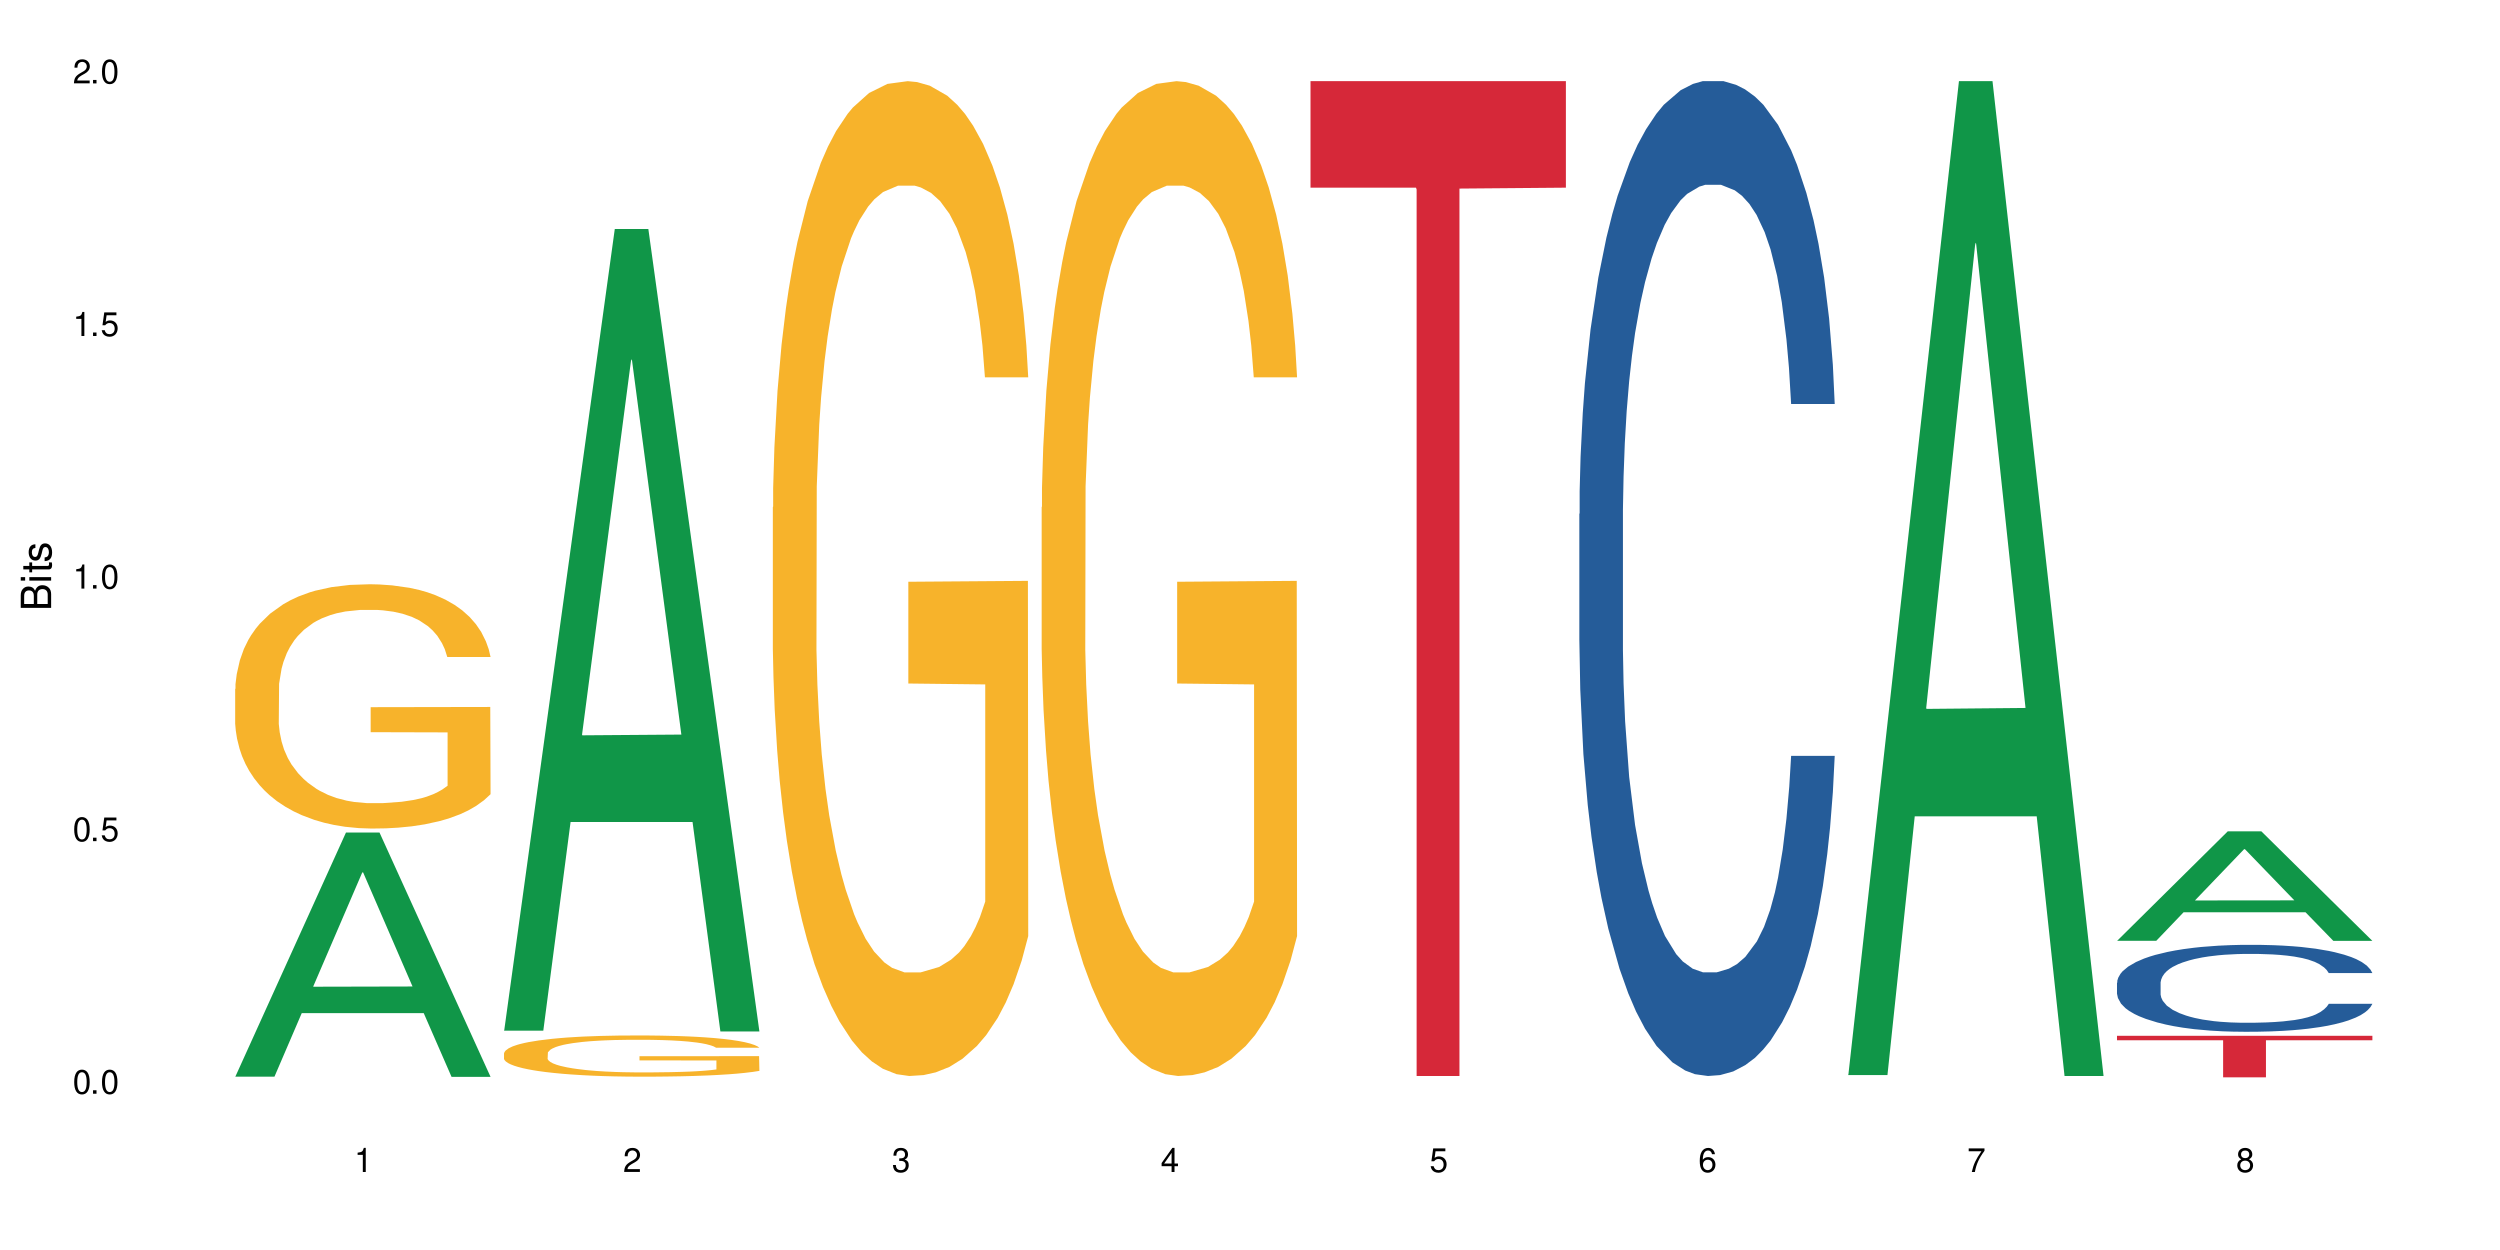 <?xml version="1.0" encoding="UTF-8"?>
<svg xmlns="http://www.w3.org/2000/svg" xmlns:xlink="http://www.w3.org/1999/xlink" width="720" height="360" viewBox="0 0 720 360">
<defs>
<g>
<g id="glyph-0-0">
</g>
<g id="glyph-0-1">
<path d="M 2.641 -6.938 C 2 -6.938 1.422 -6.656 1.078 -6.172 C 0.641 -5.562 0.406 -4.641 0.406 -3.359 C 0.406 -1.016 1.188 0.219 2.641 0.219 C 4.078 0.219 4.859 -1.016 4.859 -3.297 C 4.859 -4.641 4.656 -5.547 4.203 -6.172 C 3.844 -6.656 3.281 -6.938 2.641 -6.938 Z M 2.641 -6.188 C 3.547 -6.188 4 -5.25 4 -3.375 C 4 -1.406 3.562 -0.484 2.625 -0.484 C 1.734 -0.484 1.281 -1.438 1.281 -3.344 C 1.281 -5.25 1.734 -6.188 2.641 -6.188 Z M 2.641 -6.188 "/>
</g>
<g id="glyph-0-2">
<path d="M 1.828 -1 L 0.828 -1 L 0.828 0 L 1.828 0 Z M 1.828 -1 "/>
</g>
<g id="glyph-0-3">
<path d="M 4.562 -6.797 L 1.062 -6.797 L 0.547 -3.094 L 1.328 -3.094 C 1.719 -3.562 2.047 -3.734 2.578 -3.734 C 3.484 -3.734 4.062 -3.109 4.062 -2.094 C 4.062 -1.125 3.484 -0.531 2.578 -0.531 C 1.828 -0.531 1.375 -0.906 1.188 -1.672 L 0.328 -1.672 C 0.453 -1.109 0.547 -0.844 0.75 -0.594 C 1.125 -0.078 1.828 0.219 2.594 0.219 C 3.969 0.219 4.922 -0.781 4.922 -2.219 C 4.922 -3.562 4.031 -4.484 2.719 -4.484 C 2.25 -4.484 1.859 -4.359 1.469 -4.062 L 1.734 -5.969 L 4.562 -5.969 Z M 4.562 -6.797 "/>
</g>
<g id="glyph-0-4">
<path d="M 2.484 -4.938 L 2.484 0 L 3.328 0 L 3.328 -6.938 L 2.766 -6.938 C 2.469 -5.875 2.281 -5.734 0.984 -5.562 L 0.984 -4.938 Z M 2.484 -4.938 "/>
</g>
<g id="glyph-0-5">
<path d="M 4.859 -0.828 L 1.281 -0.828 C 1.359 -1.406 1.672 -1.781 2.5 -2.281 L 3.469 -2.828 C 4.406 -3.344 4.906 -4.062 4.906 -4.906 C 4.906 -5.484 4.672 -6.031 4.266 -6.406 C 3.859 -6.766 3.375 -6.938 2.719 -6.938 C 1.859 -6.938 1.219 -6.625 0.844 -6.031 C 0.609 -5.672 0.5 -5.234 0.484 -4.531 L 1.328 -4.531 C 1.359 -5.016 1.406 -5.281 1.531 -5.516 C 1.75 -5.938 2.188 -6.203 2.703 -6.203 C 3.469 -6.203 4.031 -5.641 4.031 -4.891 C 4.031 -4.344 3.719 -3.859 3.125 -3.516 L 2.234 -3 C 0.812 -2.172 0.406 -1.531 0.328 -0.016 L 4.859 -0.016 Z M 4.859 -0.828 "/>
</g>
<g id="glyph-0-6">
<path d="M 2.125 -3.188 L 2.578 -3.188 C 3.5 -3.188 3.984 -2.766 3.984 -1.922 C 3.984 -1.062 3.469 -0.531 2.594 -0.531 C 1.656 -0.531 1.203 -1 1.156 -2.016 L 0.312 -2.016 C 0.344 -1.453 0.438 -1.094 0.609 -0.781 C 0.953 -0.109 1.625 0.219 2.547 0.219 C 3.953 0.219 4.859 -0.625 4.859 -1.938 C 4.859 -2.828 4.516 -3.297 3.703 -3.594 C 4.344 -3.844 4.656 -4.328 4.656 -5.031 C 4.656 -6.219 3.875 -6.938 2.578 -6.938 C 1.203 -6.938 0.484 -6.172 0.453 -4.703 L 1.297 -4.703 C 1.312 -5.125 1.344 -5.359 1.453 -5.578 C 1.641 -5.969 2.062 -6.203 2.594 -6.203 C 3.344 -6.203 3.797 -5.75 3.797 -5 C 3.797 -4.516 3.609 -4.219 3.25 -4.047 C 3.016 -3.953 2.703 -3.922 2.125 -3.906 Z M 2.125 -3.188 "/>
</g>
<g id="glyph-0-7">
<path d="M 3.141 -1.672 L 3.141 0 L 3.984 0 L 3.984 -1.672 L 4.984 -1.672 L 4.984 -2.438 L 3.984 -2.438 L 3.984 -6.938 L 3.359 -6.938 L 0.266 -2.578 L 0.266 -1.672 Z M 3.141 -2.438 L 1 -2.438 L 3.141 -5.5 Z M 3.141 -2.438 "/>
</g>
<g id="glyph-0-8">
<path d="M 4.781 -5.125 C 4.609 -6.266 3.891 -6.938 2.844 -6.938 C 2.094 -6.938 1.422 -6.578 1.031 -5.953 C 0.594 -5.266 0.406 -4.422 0.406 -3.172 C 0.406 -2 0.578 -1.25 0.984 -0.641 C 1.359 -0.078 1.953 0.219 2.703 0.219 C 3.984 0.219 4.922 -0.75 4.922 -2.094 C 4.922 -3.375 4.062 -4.281 2.844 -4.281 C 2.172 -4.281 1.641 -4.031 1.281 -3.516 C 1.281 -5.234 1.828 -6.188 2.797 -6.188 C 3.391 -6.188 3.797 -5.797 3.938 -5.125 Z M 2.734 -3.531 C 3.547 -3.531 4.062 -2.953 4.062 -2.031 C 4.062 -1.156 3.484 -0.531 2.703 -0.531 C 1.922 -0.531 1.328 -1.188 1.328 -2.078 C 1.328 -2.938 1.906 -3.531 2.734 -3.531 Z M 2.734 -3.531 "/>
</g>
<g id="glyph-0-9">
<path d="M 4.984 -6.797 L 0.438 -6.797 L 0.438 -5.969 L 4.109 -5.969 C 2.5 -3.656 1.828 -2.234 1.328 0 L 2.219 0 C 2.594 -2.172 3.453 -4.047 4.984 -6.094 Z M 4.984 -6.797 "/>
</g>
<g id="glyph-0-10">
<path d="M 3.75 -3.656 C 4.469 -4.094 4.688 -4.438 4.688 -5.078 C 4.688 -6.172 3.844 -6.938 2.641 -6.938 C 1.438 -6.938 0.594 -6.172 0.594 -5.094 C 0.594 -4.438 0.812 -4.094 1.516 -3.656 C 0.734 -3.266 0.359 -2.703 0.359 -1.922 C 0.359 -0.656 1.281 0.219 2.641 0.219 C 3.984 0.219 4.922 -0.656 4.922 -1.922 C 4.922 -2.703 4.531 -3.266 3.75 -3.656 Z M 2.641 -6.188 C 3.359 -6.188 3.812 -5.75 3.812 -5.062 C 3.812 -4.406 3.344 -3.984 2.641 -3.984 C 1.922 -3.984 1.453 -4.406 1.453 -5.078 C 1.453 -5.75 1.922 -6.188 2.641 -6.188 Z M 2.641 -3.266 C 3.484 -3.266 4.062 -2.719 4.062 -1.906 C 4.062 -1.078 3.484 -0.531 2.625 -0.531 C 1.797 -0.531 1.219 -1.094 1.219 -1.906 C 1.219 -2.719 1.781 -3.266 2.641 -3.266 Z M 2.641 -3.266 "/>
</g>
<g id="glyph-1-0">
</g>
<g id="glyph-1-1">
<path d="M 0 -0.953 L 0 -4.891 C 0 -5.719 -0.234 -6.344 -0.734 -6.797 C -1.188 -7.234 -1.812 -7.469 -2.5 -7.469 C -3.547 -7.469 -4.188 -7 -4.625 -5.875 C -4.984 -6.688 -5.625 -7.094 -6.531 -7.094 C -7.172 -7.094 -7.734 -6.859 -8.141 -6.391 C -8.562 -5.922 -8.75 -5.344 -8.75 -4.5 L -8.75 -0.953 Z M -4.984 -2.062 L -7.766 -2.062 L -7.766 -4.219 C -7.766 -4.844 -7.688 -5.203 -7.453 -5.5 C -7.219 -5.812 -6.859 -5.969 -6.375 -5.969 C -5.891 -5.969 -5.531 -5.812 -5.297 -5.5 C -5.062 -5.203 -4.984 -4.844 -4.984 -4.219 Z M -0.984 -2.062 L -4 -2.062 L -4 -4.781 C -4 -5.766 -3.438 -6.359 -2.484 -6.359 C -1.547 -6.359 -0.984 -5.766 -0.984 -4.781 Z M -0.984 -2.062 "/>
</g>
<g id="glyph-1-2">
<path d="M -6.281 -1.797 L -6.281 -0.797 L 0 -0.797 L 0 -1.797 Z M -8.75 -1.797 L -8.75 -0.797 L -7.484 -0.797 L -7.484 -1.797 Z M -8.75 -1.797 "/>
</g>
<g id="glyph-1-3">
<path d="M -6.281 -3.047 L -6.281 -2.016 L -8.016 -2.016 L -8.016 -1.016 L -6.281 -1.016 L -6.281 -0.172 L -5.469 -0.172 L -5.469 -1.016 L -0.719 -1.016 C -0.078 -1.016 0.281 -1.453 0.281 -2.234 C 0.281 -2.5 0.25 -2.719 0.188 -3.047 L -0.641 -3.047 C -0.609 -2.906 -0.594 -2.766 -0.594 -2.562 C -0.594 -2.141 -0.719 -2.016 -1.156 -2.016 L -5.469 -2.016 L -5.469 -3.047 Z M -6.281 -3.047 "/>
</g>
<g id="glyph-1-4">
<path d="M -4.531 -5.25 C -5.766 -5.25 -6.469 -4.422 -6.469 -2.969 C -6.469 -1.516 -5.719 -0.562 -4.547 -0.562 C -3.562 -0.562 -3.094 -1.062 -2.734 -2.562 L -2.516 -3.484 C -2.344 -4.188 -2.094 -4.469 -1.641 -4.469 C -1.047 -4.469 -0.641 -3.875 -0.641 -3 C -0.641 -2.453 -0.797 -2 -1.062 -1.75 C -1.25 -1.594 -1.422 -1.531 -1.875 -1.469 L -1.875 -0.406 C -0.422 -0.453 0.281 -1.266 0.281 -2.922 C 0.281 -4.5 -0.5 -5.516 -1.719 -5.516 C -2.656 -5.516 -3.172 -4.984 -3.469 -3.734 L -3.703 -2.766 C -3.891 -1.953 -4.156 -1.609 -4.594 -1.609 C -5.188 -1.609 -5.547 -2.125 -5.547 -2.938 C -5.547 -3.75 -5.203 -4.172 -4.531 -4.203 Z M -4.531 -5.25 "/>
</g>
</g>
</defs>
<rect x="-72" y="-36" width="864" height="432" fill="rgb(100%, 100%, 100%)" fill-opacity="1"/>
<path fill-rule="nonzero" fill="rgb(6.275%, 58.824%, 28.235%)" fill-opacity="1" d="M 67.73 310.074 L 67.809 310.008 L 99.637 239.777 L 109.301 239.777 L 141.281 310.141 L 130.047 310.141 L 122.031 291.773 L 86.906 291.773 L 79.047 310.074 L 67.73 310.074 L 90.285 284.176 L 118.809 284.109 L 104.586 251.273 L 104.43 251.207 L 104.27 251.406 L 90.207 284.109 L 90.285 284.176 Z M 67.73 310.074 "/>
<path fill-rule="nonzero" fill="rgb(96.863%, 70.196%, 16.863%)" fill-opacity="1" d="M 67.73 198.398 L 67.82 198.336 L 67.82 197.051 L 68.18 194.16 L 69.078 190.176 L 70.242 186.898 L 71.5 184.328 L 72.305 182.977 L 73.652 181.051 L 74.816 179.637 L 77.777 176.746 L 81.543 174.047 L 83.609 172.891 L 85.941 171.797 L 89.258 170.578 L 90.785 170.125 L 95.449 169.098 L 100.738 168.457 L 106.57 168.262 L 109.262 168.328 L 112.938 168.586 L 117.961 169.293 L 120.832 169.934 L 123.074 170.578 L 125.406 171.41 L 128.277 172.695 L 130.969 174.238 L 133.121 175.781 L 135.273 177.711 L 137.066 179.766 L 138.594 182.016 L 139.938 184.715 L 140.746 186.961 L 141.281 189.211 L 128.816 189.211 L 128.098 186.961 L 127.289 185.227 L 125.945 183.105 L 124.598 181.566 L 123.254 180.344 L 120.742 178.672 L 118.59 177.645 L 115.898 176.746 L 113.297 176.168 L 110.336 175.781 L 108.543 175.652 L 103.789 175.652 L 99.484 176.102 L 96.973 176.617 L 95.18 177.133 L 92.668 178.094 L 91.141 178.867 L 90.246 179.379 L 87.555 181.371 L 85.762 183.172 L 84.773 184.391 L 83.52 186.32 L 82.621 188.055 L 81.633 190.625 L 81.098 192.555 L 80.379 196.922 L 80.289 208.488 L 80.559 210.93 L 81.098 213.566 L 81.812 215.879 L 82.891 218.32 L 83.965 220.184 L 85.852 222.691 L 87.465 224.359 L 88.719 225.453 L 91.141 227.188 L 92.129 227.766 L 94.461 228.922 L 96.883 229.824 L 99.844 230.594 L 102.086 230.98 L 105.672 231.301 L 110.246 231.301 L 115.629 230.914 L 119.039 230.402 L 121.371 229.887 L 122.895 229.438 L 124.777 228.73 L 126.125 228.086 L 127.379 227.379 L 128.906 226.289 L 128.906 210.93 L 106.75 210.867 L 106.75 203.668 L 141.195 203.605 L 141.281 228.73 L 139.398 230.465 L 137.066 232.137 L 134.824 233.422 L 132.492 234.512 L 129.176 235.734 L 126.484 236.504 L 122.355 237.406 L 118.59 237.984 L 114.645 238.367 L 111.145 238.562 L 107.02 238.625 L 103.34 238.496 L 99.395 238.113 L 96.254 237.598 L 93.383 236.953 L 90.516 236.121 L 86.926 234.77 L 84.594 233.68 L 82.172 232.328 L 79.75 230.723 L 77.598 228.988 L 76.164 227.637 L 74.727 226.094 L 73.203 224.168 L 71.766 221.984 L 70.691 219.992 L 69.703 217.742 L 68.988 215.621 L 68.27 212.73 L 67.91 210.418 L 67.73 208.426 Z M 67.73 198.398 "/>
<path fill-rule="nonzero" fill="rgb(6.275%, 58.824%, 28.235%)" fill-opacity="1" d="M 145.156 296.84 L 145.234 296.625 L 177.059 65.945 L 186.723 65.945 L 218.707 297.059 L 207.469 297.059 L 199.453 236.73 L 164.328 236.73 L 156.469 296.84 L 145.156 296.84 L 167.707 211.773 L 196.23 211.559 L 182.008 103.703 L 181.852 103.488 L 181.695 104.137 L 167.629 211.559 L 167.707 211.773 Z M 145.156 296.84 "/>
<path fill-rule="nonzero" fill="rgb(96.863%, 70.196%, 16.863%)" fill-opacity="1" d="M 145.156 303.297 L 145.242 303.285 L 145.242 303.066 L 145.602 302.578 L 146.5 301.906 L 147.664 301.355 L 148.922 300.922 L 149.73 300.691 L 151.074 300.367 L 152.242 300.129 L 155.199 299.641 L 158.969 299.188 L 161.031 298.992 L 163.363 298.805 L 166.684 298.602 L 168.207 298.523 L 172.871 298.352 L 178.164 298.242 L 183.992 298.211 L 186.684 298.219 L 190.363 298.266 L 195.387 298.383 L 198.254 298.492 L 200.496 298.602 L 202.828 298.742 L 205.699 298.957 L 208.391 299.219 L 210.543 299.477 L 212.695 299.805 L 214.492 300.152 L 216.016 300.531 L 217.359 300.984 L 218.168 301.363 L 218.707 301.746 L 206.238 301.746 L 205.52 301.363 L 204.715 301.074 L 203.367 300.715 L 202.023 300.453 L 200.676 300.25 L 198.164 299.965 L 196.012 299.793 L 193.32 299.641 L 190.723 299.543 L 187.762 299.477 L 185.969 299.457 L 181.211 299.457 L 176.906 299.531 L 174.395 299.621 L 172.602 299.707 L 170.09 299.867 L 168.566 300 L 167.668 300.086 L 164.977 300.422 L 163.184 300.727 L 162.195 300.93 L 160.941 301.258 L 160.043 301.551 L 159.059 301.984 L 158.52 302.309 L 157.801 303.047 L 157.711 304.996 L 157.98 305.41 L 158.52 305.855 L 159.238 306.246 L 160.312 306.656 L 161.391 306.973 L 163.273 307.395 L 164.887 307.676 L 166.145 307.859 L 168.566 308.152 L 169.551 308.25 L 171.883 308.445 L 174.305 308.598 L 177.266 308.727 L 179.508 308.793 L 183.098 308.848 L 187.672 308.848 L 193.055 308.781 L 196.461 308.695 L 198.793 308.609 L 200.32 308.531 L 202.203 308.414 L 203.547 308.305 L 204.805 308.188 L 206.328 308 L 206.328 305.41 L 184.172 305.398 L 184.172 304.184 L 218.617 304.172 L 218.707 308.414 L 216.824 308.707 L 214.492 308.988 L 212.25 309.207 L 209.918 309.391 L 206.598 309.594 L 203.906 309.727 L 199.781 309.879 L 196.012 309.977 L 192.066 310.039 L 188.566 310.074 L 184.441 310.082 L 180.766 310.062 L 176.816 309.996 L 173.68 309.91 L 170.809 309.801 L 167.938 309.66 L 164.352 309.434 L 162.016 309.25 L 159.594 309.02 L 157.172 308.75 L 155.02 308.457 L 153.586 308.23 L 152.152 307.969 L 150.625 307.645 L 149.191 307.273 L 148.113 306.938 L 147.129 306.559 L 146.41 306.203 L 145.691 305.715 L 145.332 305.324 L 145.156 304.988 Z M 145.156 303.297 "/>
<path fill-rule="nonzero" fill="rgb(96.863%, 70.196%, 16.863%)" fill-opacity="1" d="M 222.578 146.09 L 222.668 145.828 L 222.668 140.598 L 223.027 128.824 L 223.922 112.602 L 225.09 99.254 L 226.344 88.789 L 227.152 83.297 L 228.496 75.445 L 229.664 69.688 L 232.625 57.914 L 236.391 46.926 L 238.453 42.215 L 240.785 37.766 L 244.105 32.797 L 245.629 30.965 L 250.293 26.777 L 255.586 24.16 L 261.418 23.375 L 264.109 23.637 L 267.785 24.684 L 272.809 27.562 L 275.68 30.18 L 277.922 32.797 L 280.254 36.199 L 283.125 41.43 L 285.816 47.711 L 287.969 53.988 L 290.121 61.84 L 291.914 70.211 L 293.438 79.371 L 294.785 90.359 L 295.59 99.516 L 296.129 108.676 L 283.66 108.676 L 282.945 99.516 L 282.137 92.453 L 280.793 83.816 L 279.445 77.539 L 278.102 72.566 L 275.59 65.766 L 273.438 61.578 L 270.746 57.914 L 268.145 55.559 L 265.184 53.988 L 263.391 53.465 L 258.637 53.465 L 254.332 55.297 L 251.82 57.391 L 250.023 59.484 L 247.512 63.41 L 245.988 66.551 L 245.094 68.641 L 242.402 76.754 L 240.605 84.078 L 239.621 89.051 L 238.363 96.902 L 237.469 103.965 L 236.48 114.43 L 235.941 122.281 L 235.227 140.074 L 235.137 187.172 L 235.406 197.113 L 235.941 207.84 L 236.66 217.262 L 237.738 227.203 L 238.812 234.793 L 240.695 244.996 L 242.312 251.801 L 243.566 256.246 L 245.988 263.312 L 246.977 265.668 L 249.309 270.375 L 251.73 274.039 L 254.691 277.18 L 256.934 278.75 L 260.52 280.059 L 265.094 280.059 L 270.477 278.488 L 273.887 276.395 L 276.219 274.301 L 277.742 272.469 L 279.625 269.59 L 280.973 266.977 L 282.227 264.098 L 283.75 259.648 L 283.75 197.113 L 261.598 196.852 L 261.598 167.547 L 296.039 167.285 L 296.129 269.59 L 294.246 276.656 L 291.914 283.457 L 289.672 288.691 L 287.34 293.141 L 284.02 298.113 L 281.328 301.25 L 277.203 304.914 L 273.438 307.27 L 269.488 308.84 L 265.992 309.625 L 261.867 309.887 L 258.188 309.363 L 254.242 307.793 L 251.102 305.699 L 248.23 303.082 L 245.359 299.68 L 241.773 294.188 L 239.441 289.738 L 237.02 284.242 L 234.598 277.703 L 232.445 270.637 L 231.008 265.145 L 229.574 258.863 L 228.051 251.016 L 226.613 242.117 L 225.539 234.008 L 224.551 224.848 L 223.832 216.215 L 223.117 204.441 L 222.758 195.02 L 222.578 186.91 Z M 222.578 146.09 "/>
<path fill-rule="nonzero" fill="rgb(96.863%, 70.196%, 16.863%)" fill-opacity="1" d="M 300 146.09 L 300.09 145.828 L 300.09 140.598 L 300.449 128.824 L 301.348 112.602 L 302.512 99.254 L 303.77 88.789 L 304.574 83.297 L 305.922 75.445 L 307.086 69.688 L 310.047 57.914 L 313.816 46.926 L 315.879 42.215 L 318.211 37.766 L 321.527 32.797 L 323.055 30.965 L 327.719 26.777 L 333.012 24.16 L 338.84 23.375 L 341.531 23.637 L 345.207 24.684 L 350.23 27.562 L 353.102 30.18 L 355.344 32.797 L 357.676 36.199 L 360.547 41.43 L 363.238 47.711 L 365.391 53.988 L 367.543 61.84 L 369.336 70.211 L 370.863 79.371 L 372.207 90.359 L 373.016 99.516 L 373.555 108.676 L 361.086 108.676 L 360.367 99.516 L 359.559 92.453 L 358.215 83.816 L 356.871 77.539 L 355.523 72.566 L 353.012 65.766 L 350.859 61.578 L 348.168 57.914 L 345.566 55.559 L 342.609 53.988 L 340.812 53.465 L 336.059 53.465 L 331.754 55.297 L 329.242 57.391 L 327.449 59.484 L 324.938 63.41 L 323.414 66.551 L 322.516 68.641 L 319.824 76.754 L 318.031 84.078 L 317.043 89.051 L 315.789 96.902 L 314.891 103.965 L 313.902 114.43 L 313.367 122.281 L 312.648 140.074 L 312.559 187.172 L 312.828 197.113 L 313.367 207.84 L 314.082 217.262 L 315.16 227.203 L 316.234 234.793 L 318.121 244.996 L 319.734 251.801 L 320.992 256.246 L 323.414 263.312 L 324.398 265.668 L 326.73 270.375 L 329.152 274.039 L 332.113 277.18 L 334.355 278.75 L 337.941 280.059 L 342.52 280.059 L 347.898 278.488 L 351.309 276.395 L 353.641 274.301 L 355.164 272.469 L 357.047 269.59 L 358.395 266.977 L 359.648 264.098 L 361.176 259.648 L 361.176 197.113 L 339.02 196.852 L 339.02 167.547 L 373.465 167.285 L 373.555 269.59 L 371.668 276.656 L 369.336 283.457 L 367.094 288.691 L 364.762 293.141 L 361.445 298.113 L 358.754 301.25 L 354.629 304.914 L 350.859 307.27 L 346.914 308.84 L 343.414 309.625 L 339.289 309.887 L 335.609 309.363 L 331.664 307.793 L 328.523 305.699 L 325.656 303.082 L 322.785 299.68 L 319.195 294.188 L 316.863 289.738 L 314.441 284.242 L 312.02 277.703 L 309.867 270.637 L 308.434 265.145 L 306.996 258.863 L 305.473 251.016 L 304.039 242.117 L 302.961 234.008 L 301.973 224.848 L 301.258 216.215 L 300.539 204.441 L 300.18 195.02 L 300 186.91 Z M 300 146.09 "/>
<path fill-rule="nonzero" fill="rgb(83.922%, 15.686%, 22.353%)" fill-opacity="1" d="M 377.426 23.375 L 450.977 23.375 L 450.977 54.047 L 420.324 54.312 L 420.324 309.887 L 407.988 309.887 L 407.988 54.582 L 407.809 54.047 L 377.426 54.047 Z M 377.426 23.375 "/>
<path fill-rule="nonzero" fill="rgb(14.51%, 36.078%, 60%)" fill-opacity="1" d="M 454.848 148.035 L 454.938 147.773 L 454.938 141.488 L 455.207 131.539 L 455.836 118.969 L 456.461 110.324 L 458.078 94.871 L 460.32 79.945 L 462.652 68.422 L 464.355 61.613 L 465.879 56.375 L 469.379 46.684 L 471.621 41.711 L 474.043 37.258 L 477.004 32.805 L 479.156 30.188 L 484 25.996 L 487.586 24.164 L 490.367 23.375 L 496.379 23.375 L 499.965 24.426 L 502.566 25.734 L 505.438 27.828 L 507.859 30.188 L 512.074 35.949 L 515.844 43.281 L 517.547 47.469 L 520.238 55.59 L 522.301 63.445 L 523.734 70.254 L 525.352 79.945 L 526.785 91.73 L 527.863 105.086 L 528.398 116.348 L 515.844 116.348 L 515.215 105.871 L 514.496 97.754 L 513.152 87.016 L 511.805 79.422 L 509.922 71.828 L 508.219 66.852 L 505.887 61.875 L 503.824 58.73 L 501.672 56.375 L 499.605 54.805 L 495.66 53.23 L 491.086 53.23 L 489.383 53.758 L 485.883 55.852 L 484 57.684 L 481.309 61.352 L 479.426 64.754 L 477.184 69.992 L 475.656 74.445 L 473.773 81.254 L 472.43 87.277 L 470.902 95.922 L 470.008 102.469 L 469.199 109.801 L 468.48 118.441 L 467.945 127.609 L 467.586 137.301 L 467.406 146.727 L 467.406 187.32 L 467.586 196.75 L 468.035 207.75 L 469.199 223.723 L 470.902 237.605 L 472.879 248.602 L 474.762 256.461 L 475.836 260.125 L 477.273 264.316 L 479.516 269.555 L 482.742 274.793 L 484.629 276.887 L 487.496 278.984 L 490.457 280.031 L 494.406 280.031 L 497.902 278.984 L 500.234 277.672 L 502.656 275.578 L 505.977 271.125 L 508.039 266.938 L 509.832 261.961 L 511.18 256.984 L 512.074 252.793 L 513.422 244.676 L 514.496 235.77 L 515.305 226.605 L 515.844 217.699 L 528.398 217.699 L 527.863 228.176 L 527.055 238.391 L 526.246 245.984 L 524.992 255.152 L 523.555 263.27 L 521.492 272.434 L 519.789 278.457 L 517.547 285.008 L 515.484 289.98 L 513.242 294.434 L 509.922 299.672 L 507.77 302.289 L 505.438 304.648 L 502.656 306.742 L 499.16 308.578 L 495.391 309.625 L 491.895 309.887 L 488.125 309.363 L 485.344 308.312 L 481.668 305.957 L 477.094 301.242 L 473.773 296.266 L 471.172 291.293 L 468.93 286.055 L 466.418 278.984 L 463.191 267.461 L 461.215 258.555 L 459.871 251.223 L 458.348 241.008 L 457.27 231.844 L 456.016 217.176 L 455.117 198.582 L 454.848 184.18 Z M 454.848 148.035 "/>
<path fill-rule="nonzero" fill="rgb(6.275%, 58.824%, 28.235%)" fill-opacity="1" d="M 532.27 309.617 L 532.352 309.348 L 564.176 23.375 L 573.84 23.375 L 605.824 309.887 L 594.586 309.887 L 586.57 235.098 L 551.445 235.098 L 543.586 309.617 L 532.27 309.617 L 554.824 204.16 L 583.348 203.891 L 569.125 70.188 L 568.969 69.918 L 568.812 70.727 L 554.746 203.891 L 554.824 204.16 Z M 532.27 309.617 "/>
<path fill-rule="nonzero" fill="rgb(6.275%, 58.824%, 28.235%)" fill-opacity="1" d="M 609.695 270.945 L 609.773 270.918 L 641.598 239.422 L 651.266 239.422 L 683.246 270.977 L 672.008 270.977 L 663.996 262.738 L 628.867 262.738 L 621.012 270.945 L 609.695 270.945 L 632.246 259.332 L 660.773 259.301 L 646.551 244.578 L 646.391 244.547 L 646.234 244.637 L 632.168 259.301 L 632.246 259.332 Z M 609.695 270.945 "/>
<path fill-rule="nonzero" fill="rgb(14.51%, 36.078%, 60%)" fill-opacity="1" d="M 609.695 283.02 L 609.785 282.996 L 609.785 282.445 L 610.055 281.578 L 610.68 280.48 L 611.309 279.723 L 612.922 278.375 L 615.164 277.07 L 617.5 276.062 L 619.203 275.469 L 620.727 275.012 L 624.227 274.164 L 626.469 273.73 L 628.891 273.34 L 631.852 272.953 L 634.004 272.723 L 638.848 272.359 L 642.434 272.199 L 645.215 272.129 L 651.223 272.129 L 654.812 272.219 L 657.414 272.336 L 660.285 272.52 L 662.707 272.723 L 666.922 273.227 L 670.688 273.867 L 672.395 274.234 L 675.086 274.941 L 677.148 275.629 L 678.582 276.223 L 680.195 277.07 L 681.633 278.098 L 682.707 279.266 L 683.246 280.25 L 670.688 280.25 L 670.062 279.336 L 669.344 278.625 L 667.996 277.688 L 666.652 277.023 L 664.77 276.359 L 663.066 275.926 L 660.734 275.492 L 658.668 275.219 L 656.516 275.012 L 654.453 274.875 L 650.508 274.738 L 645.934 274.738 L 644.227 274.781 L 640.73 274.965 L 638.848 275.125 L 636.156 275.445 L 634.273 275.742 L 632.027 276.199 L 630.504 276.59 L 628.621 277.184 L 627.273 277.711 L 625.75 278.465 L 624.852 279.039 L 624.047 279.68 L 623.328 280.434 L 622.789 281.234 L 622.43 282.078 L 622.254 282.902 L 622.254 286.449 L 622.43 287.273 L 622.879 288.234 L 624.047 289.629 L 625.75 290.84 L 627.723 291.801 L 629.605 292.488 L 630.684 292.809 L 632.117 293.176 L 634.363 293.633 L 637.59 294.09 L 639.473 294.273 L 642.344 294.457 L 645.305 294.547 L 649.25 294.547 L 652.75 294.457 L 655.082 294.34 L 657.504 294.16 L 660.82 293.77 L 662.887 293.402 L 664.68 292.969 L 666.023 292.535 L 666.922 292.168 L 668.266 291.461 L 669.344 290.68 L 670.152 289.879 L 670.688 289.102 L 683.246 289.102 L 682.707 290.02 L 681.902 290.91 L 681.094 291.574 L 679.84 292.375 L 678.402 293.082 L 676.34 293.883 L 674.637 294.41 L 672.395 294.98 L 670.332 295.418 L 668.086 295.805 L 664.77 296.262 L 662.617 296.492 L 660.285 296.699 L 657.504 296.883 L 654.004 297.043 L 650.238 297.133 L 646.738 297.156 L 642.973 297.109 L 640.191 297.02 L 636.516 296.812 L 631.941 296.402 L 628.621 295.965 L 626.02 295.531 L 623.777 295.074 L 621.266 294.457 L 618.035 293.449 L 616.062 292.672 L 614.719 292.031 L 613.191 291.141 L 612.117 290.34 L 610.859 289.059 L 609.965 287.434 L 609.695 286.176 Z M 609.695 283.02 "/>
<path fill-rule="nonzero" fill="rgb(83.922%, 15.686%, 22.353%)" fill-opacity="1" d="M 609.695 298.309 L 683.246 298.309 L 683.246 299.59 L 652.594 299.602 L 652.594 310.277 L 640.258 310.277 L 640.258 299.613 L 640.082 299.59 L 609.695 299.59 Z M 609.695 298.309 "/>
<g fill="rgb(0%, 0%, 0%)" fill-opacity="1">
<use xlink:href="#glyph-0-1" x="20.965" y="314.993"/>
<use xlink:href="#glyph-0-2" x="25.965" y="314.993"/>
<use xlink:href="#glyph-0-1" x="28.965" y="314.993"/>
</g>
<g fill="rgb(0%, 0%, 0%)" fill-opacity="1">
<use xlink:href="#glyph-0-1" x="20.965" y="242.251"/>
<use xlink:href="#glyph-0-2" x="25.965" y="242.251"/>
<use xlink:href="#glyph-0-3" x="28.965" y="242.251"/>
</g>
<g fill="rgb(0%, 0%, 0%)" fill-opacity="1">
<use xlink:href="#glyph-0-4" x="20.965" y="169.509"/>
<use xlink:href="#glyph-0-2" x="25.965" y="169.509"/>
<use xlink:href="#glyph-0-1" x="28.965" y="169.509"/>
</g>
<g fill="rgb(0%, 0%, 0%)" fill-opacity="1">
<use xlink:href="#glyph-0-4" x="20.965" y="96.767"/>
<use xlink:href="#glyph-0-2" x="25.965" y="96.767"/>
<use xlink:href="#glyph-0-3" x="28.965" y="96.767"/>
</g>
<g fill="rgb(0%, 0%, 0%)" fill-opacity="1">
<use xlink:href="#glyph-0-5" x="20.965" y="24.024"/>
<use xlink:href="#glyph-0-2" x="25.965" y="24.024"/>
<use xlink:href="#glyph-0-1" x="28.965" y="24.024"/>
</g>
<g fill="rgb(0%, 0%, 0%)" fill-opacity="1">
<use xlink:href="#glyph-0-4" x="102.008" y="337.532"/>
</g>
<g fill="rgb(0%, 0%, 0%)" fill-opacity="1">
<use xlink:href="#glyph-0-5" x="179.43" y="337.532"/>
</g>
<g fill="rgb(0%, 0%, 0%)" fill-opacity="1">
<use xlink:href="#glyph-0-6" x="256.855" y="337.532"/>
</g>
<g fill="rgb(0%, 0%, 0%)" fill-opacity="1">
<use xlink:href="#glyph-0-7" x="334.277" y="337.532"/>
</g>
<g fill="rgb(0%, 0%, 0%)" fill-opacity="1">
<use xlink:href="#glyph-0-3" x="411.699" y="337.532"/>
</g>
<g fill="rgb(0%, 0%, 0%)" fill-opacity="1">
<use xlink:href="#glyph-0-8" x="489.125" y="337.532"/>
</g>
<g fill="rgb(0%, 0%, 0%)" fill-opacity="1">
<use xlink:href="#glyph-0-9" x="566.547" y="337.532"/>
</g>
<g fill="rgb(0%, 0%, 0%)" fill-opacity="1">
<use xlink:href="#glyph-0-10" x="643.969" y="337.532"/>
</g>
<g fill="rgb(0%, 0%, 0%)" fill-opacity="1">
<use xlink:href="#glyph-1-1" x="14.725" y="176.012"/>
<use xlink:href="#glyph-1-2" x="14.725" y="168.012"/>
<use xlink:href="#glyph-1-3" x="14.725" y="165.012"/>
<use xlink:href="#glyph-1-4" x="14.725" y="162.012"/>
</g>
</svg>
